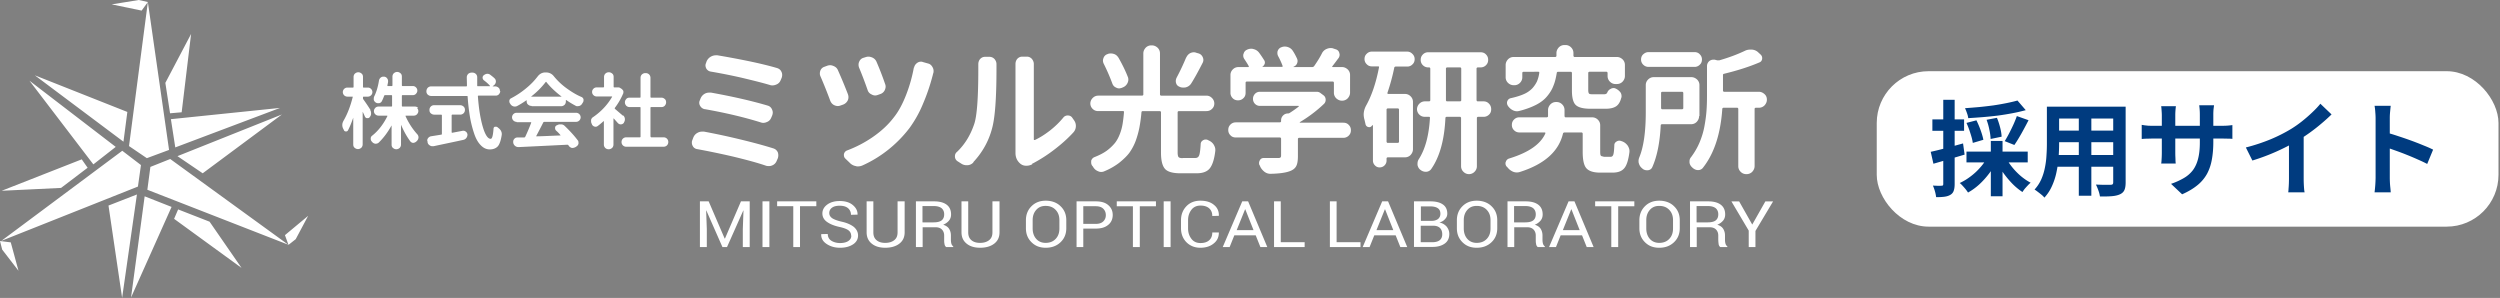 <svg width="386" height="46" fill="none" xmlns="http://www.w3.org/2000/svg"><rect width="100%" height="100%" fill="#808080" stroke="none"/><path d="M14.414 25.38L4.545 12.457 17.869 22.68l-3.455 2.7zM.208 37.188l21.089-8.382.467-3.322-2.883-2.206L.208 37.188zm16.544-5.449l2.103 14.247 2.286-15.96-4.39 1.713zm-4.13-7.137L.26 29.455l9.168-.441L13.53 25.9l-.909-1.298zm-10.96 12.82l1.195 4.386-2.52-3.27L0 37.214l1.662.208zm41.867-19.749l-12.233 9.083-3.896-2.647 16.129-6.436zM22.751 29.3l21.765 8.486L26.283 24.55l-3.064 1.22-.468 3.53zm-2.519 16.634l6.26-13.987-4.156-1.636-2.104 15.623zM32.36 34.23l4.935 7.137-10.414-7.578.623-1.454 4.857 1.895zm11.636 2.076l3.584-2.984-1.922 3.607-1.117.882-.545-1.505zM5.376 11.627l13.687 10.25.598-4.593-14.285-5.657zM22.83.312l-2.91 22.24 2.753 1.869 3.429-1.272L22.829.312zM26.387 18.4l16.856-1.739-16.18 6.099-.676-4.36zm-.13-.909l-.727-4.697 3.974-7.552-1.455 12.094-1.792.155zM21.868 1.635l-4.623-.96L21.427 0l1.402.311-.96 1.324zm35.296 15.389c.104.13.13.312.13.467v.078c0 .208-.104.39-.234.545-.078.104-.182.13-.312.13h-.078c-.156 0-.26-.104-.337-.26-.104-.233-.208-.493-.338-.726v5.035a.725.725 0 01-.208.519c-.156.13-.312.207-.52.207-.207 0-.363-.078-.519-.207-.155-.13-.207-.312-.207-.52v-4.126c-.26.753-.52 1.402-.806 1.947-.078.13-.155.181-.285.181h-.052c-.156 0-.26-.078-.312-.233-.026-.078-.078-.13-.104-.208a1.146 1.146 0 01-.13-.57c0-.234.078-.442.208-.676.572-.986 1.039-2.18 1.403-3.633v-.052h-.833a.71.71 0 01-.7-.7.709.709 0 01.7-.701h.884s.078-.026.078-.078v-1.557c0-.208.077-.39.207-.52.156-.129.312-.207.52-.207.208 0 .363.078.52.208.155.13.207.311.207.519v1.557s.026.078.078.078h.675c.208 0 .364.078.494.207a.71.71 0 01.207.494.709.709 0 01-.7.7h-.676s-.078.026-.078.078v.182s0 .104.052.155c.26.364.65.909 1.117 1.661m7.168-.337c.13.13.208.285.208.493 0 .208-.078.337-.208.493a.665.665 0 01-.494.208h-1.22s-.052 0-.052.026v.052a10.653 10.653 0 001.792 2.776.71.71 0 01.208.494.824.824 0 01-.208.519l-.104.103a.804.804 0 01-.494.234c-.181 0-.311-.078-.441-.208-.52-.7-1.013-1.557-1.455-2.595v3.063a.72.72 0 01-.207.518c-.156.13-.312.208-.52.208-.208 0-.363-.078-.52-.208-.155-.13-.207-.31-.207-.518V19.36c-.597 1.09-1.273 1.972-2 2.673a.706.706 0 01-.441.156h-.078a.744.744 0 01-.494-.286s-.026-.052-.052-.052a.636.636 0 01-.155-.415v-.078c0-.181.104-.337.26-.44.934-.753 1.713-1.766 2.31-2.985v-.052s-.025-.026-.051-.026h-1.325a.71.71 0 01-.493-.208.664.664 0 01-.208-.493c0-.207.078-.337.208-.493a.665.665 0 01.493-.208h2.026s.078-.026.078-.103v-1.558s-.026-.103-.078-.103H59.45s-.104.026-.13.078a6.528 6.528 0 01-.363.856c-.078.156-.208.26-.416.311h-.156a.596.596 0 01-.363-.103.716.716 0 01-.312-.416v-.207a.8.8 0 01.078-.338c.312-.622.571-1.453.727-2.439a.75.75 0 01.286-.467.639.639 0 01.39-.13h.13c.207.026.363.13.467.286.078.103.13.233.13.389v.13c-.026.207-.078.389-.104.545 0 .077 0 .103.078.103h.623s.078-.026.078-.104v-1.349c0-.207.078-.39.208-.519.156-.13.311-.208.52-.208.207 0 .363.078.519.208.155.13.207.312.207.52v1.348s.026.104.078.104h1.636a.65.65 0 01.468.208c.13.13.208.285.208.493 0 .208-.078.337-.208.493a.65.65 0 01-.467.208h-1.637s-.078.026-.078.104v1.557s.026.103.078.103h1.948a.71.71 0 01.494.208M77.24 14.04c0 .207-.078.363-.208.519a.667.667 0 01-.52.207h-2.648s-.104.026-.078.078c.13 1.895.39 3.478.753 4.723.363 1.246.779 1.869 1.22 1.869.234 0 .364-.52.442-1.557 0-.156.078-.26.208-.312h.155c.078 0 .156 0 .234.078.052 0 .078.052.104.078.182.13.338.286.442.467.078.156.13.312.13.467v.13c-.13.882-.338 1.48-.598 1.79-.285.312-.701.494-1.247.494-.519 0-.986-.208-1.402-.649-.416-.415-.753-1.012-1.013-1.79a16.86 16.86 0 01-.65-2.57 32.436 32.436 0 01-.363-3.166c0-.052-.052-.078-.104-.078h-5.532c-.207 0-.363-.078-.519-.207a.666.666 0 01-.208-.52c0-.207.078-.389.208-.544.156-.13.312-.208.52-.208h5.453s.078-.026.078-.104c0-.57-.026-1.012-.026-1.297 0-.208.078-.364.208-.52a.825.825 0 01.52-.207h.155c.208 0 .364.078.52.207.13.13.208.312.208.52v1.271c0 .078.026.104.104.104h1.87v-.052c-.208-.26-.52-.545-.936-.856a.542.542 0 01-.207-.415.46.46 0 01.207-.39.924.924 0 01.52-.207c.182 0 .338.051.493.181.234.182.442.338.624.52a.65.65 0 01.207.466c0 .208-.077.39-.233.545l-.26.208v.026h.39c.207 0 .363.078.52.208.155.13.207.311.207.519l.052-.026zm-7.428 3.659s-.078.026-.078.104v2.62s.026.079.078.079l1.636-.312h.13c.13 0 .234.052.338.13.155.104.233.26.26.441v.052a.836.836 0 01-.157.467.757.757 0 01-.467.312c-1.273.285-2.805.596-4.623.986h-.182a.7.7 0 01-.39-.13.712.712 0 01-.337-.441v-.13s-.052-.104-.052-.182a.52.52 0 01.104-.337.774.774 0 01.441-.311c.65-.104 1.17-.182 1.61-.26.079 0 .105-.052.105-.104v-2.88s-.026-.104-.104-.104h-1.091c-.208 0-.364-.078-.52-.208-.155-.13-.207-.311-.207-.519 0-.207.078-.39.207-.519a.667.667 0 01.52-.207h4.025c.208 0 .364.077.52.207a.666.666 0 01.208.52.721.721 0 01-.208.518c-.156.13-.312.208-.52.208h-1.246zm12.232-1.349c-.207 0-.363-.078-.519-.208-.156-.13-.208-.312-.208-.52v-.129h-.052c-.441.311-.935.623-1.428.882a.8.8 0 01-.338.078c-.078 0-.13 0-.207-.026a.79.79 0 01-.468-.337s-.026-.052-.052-.078a.61.61 0 01-.13-.337v-.13a.48.48 0 01.312-.39 13.017 13.017 0 002.285-1.53 10.794 10.794 0 001.792-1.843c.312-.39.702-.597 1.17-.597h.103c.468 0 .883.182 1.195.571.571.7 1.22 1.323 1.974 1.868.753.545 1.506 1.013 2.311 1.35a.55.55 0 01.312.363v.156a.57.57 0 01-.104.337c-.052.078-.078.13-.13.208a.763.763 0 01-.468.337c-.077 0-.155.026-.233.026a.522.522 0 01-.338-.104 12.62 12.62 0 01-1.402-.856h-.052v.234a.725.725 0 01-.208.519c-.156.13-.312.207-.52.207h-4.519l-.078-.052zm-2.285 2.465a.71.71 0 01-.701-.7.709.709 0 01.701-.702h9.194a.71.71 0 01.701.701.709.709 0 01-.701.7h-4.935s-.103.027-.13.079c-.26.519-.623 1.22-1.09 2.102v.052h.052c.83 0 2.051-.078 3.662-.13h.026v-.052a5.784 5.784 0 00-.676-.7.512.512 0 01-.155-.364v-.078c0-.181.103-.311.285-.39h.026a.831.831 0 01.494-.129h.13c.233 0 .415.104.57.26.754.726 1.43 1.453 1.975 2.18.104.103.13.233.13.389v.155a.711.711 0 01-.338.442l-.156.104s-.234.103-.363.103h-.182a.84.84 0 01-.468-.337s-.026-.052-.052-.078c-.052-.052-.104-.078-.155-.078-1.091.052-3.61.182-7.506.364h-.052a.802.802 0 01-.805-.7v-.13a.59.59 0 01.155-.416.604.604 0 01.494-.234h1.09s.105-.078.13-.13c.338-.726.65-1.453.91-2.153v-.052s-.026-.026-.052-.026h-2.182l-.026-.052zm2.26-3.919v.026h4.674v-.026c-.986-.753-1.766-1.505-2.337-2.232-.026-.052-.078-.026-.104 0a12.077 12.077 0 01-2.233 2.232zm14.206 2.933c.156.13.234.311.26.519v.078a.854.854 0 01-.156.493v.052c-.156.155-.286.233-.493.233-.182 0-.312-.078-.442-.207l-.623-.701h-.052v4.022c0 .208-.078.39-.208.52-.156.13-.312.207-.52.207h-.025a.726.726 0 01-.52-.208.725.725 0 01-.208-.519v-3.607h-.052c-.311.286-.597.52-.909.753a.5.5 0 01-.311.104c-.052 0-.104 0-.182-.027a.631.631 0 01-.39-.337c0-.052-.026-.078-.052-.13a.829.829 0 01-.078-.363v-.207a.711.711 0 01.338-.442 9.978 9.978 0 001.61-1.375 9.191 9.191 0 001.299-1.739v-.052h-2.389a.71.71 0 01-.494-.207.664.664 0 01-.208-.494c0-.207.078-.363.208-.493a.666.666 0 01.494-.207h1.038s.104-.026.104-.078v-1.531c0-.208.078-.39.208-.52a.725.725 0 01.52-.207h.025c.208 0 .364.078.52.208.156.13.208.311.208.519v1.531s.026.078.078.078h.649a.5.5 0 01.312.104l.207.13s.208.181.26.337v.181c0 .078 0 .156-.052.234a10.185 10.185 0 01-1.272 2.18c-.027.052 0 .104 0 .13.337.285.753.648 1.246 1.064m4.285 3.244s.026.103.104.103h1.896c.208 0 .39.078.52.208s.207.311.207.52a.722.722 0 01-.207.518.726.726 0 01-.52.208h-5.765a.725.725 0 01-.52-.208.725.725 0 01-.208-.519c0-.207.078-.39.208-.519a.726.726 0 01.52-.208h2.13s.077-.026.077-.103v-4.49s-.026-.078-.078-.078h-1.61a.725.725 0 01-.52-.207c-.13-.156-.207-.312-.207-.52 0-.207.078-.363.208-.518.13-.156.311-.208.519-.208h1.61s.078-.026.078-.078v-2.984c0-.208.078-.39.208-.52.156-.13.312-.207.52-.207h.077a.73.73 0 01.52.207c.13.13.207.312.207.52V15s.026.078.104.078h1.585c.207 0 .363.078.519.208.156.13.208.31.208.519 0 .207-.078.363-.208.518a.668.668 0 01-.519.208h-1.585s-.104.026-.104.078v4.49h.026zm7.169 1.921a.9.9 0 01-.676-.494 1.054 1.054 0 01-.129-.467c0-.104 0-.234.051-.364l.156-.415c.13-.337.338-.597.676-.778.233-.13.467-.182.727-.182h.259c1.663.311 3.533.7 5.558 1.194 2.052.493 3.766.96 5.169 1.401.311.104.519.286.675.597.052.156.078.312.078.467 0 .156-.026.312-.078.467l-.182.416a1.23 1.23 0 01-.675.674 1.165 1.165 0 01-.519.104c-.156 0-.286 0-.442-.052-1.35-.467-3.013-.908-5.038-1.401a122.968 122.968 0 00-5.61-1.168zm1.194-6.151c-.311-.078-.545-.234-.701-.494a.916.916 0 01-.156-.493c0-.13.026-.26.078-.363l.104-.26a1.48 1.48 0 01.649-.778c.234-.13.468-.182.728-.182h.259c3.455.623 6.363 1.298 8.727 1.999a.998.998 0 01.675.57c.078.156.13.338.13.494 0 .13-.026.285-.078.44l-.156.364c-.13.311-.337.545-.675.675a1.4 1.4 0 01-.545.13 1.18 1.18 0 01-.416-.078c-2.415-.753-5.298-1.454-8.675-2.05m.987-5.788a.963.963 0 01-.701-.467 1.157 1.157 0 01-.13-.467c0-.13.026-.26.078-.363l.078-.234c.13-.337.364-.597.675-.778a1.59 1.59 0 01.779-.208h.234c1.403.234 2.961.52 4.727.882 1.766.364 3.247.727 4.493 1.09.312.104.546.286.675.597.078.156.104.312.104.467 0 .13-.026.286-.078.442l-.155.363c-.13.311-.338.545-.676.675-.181.078-.363.13-.571.13-.13 0-.26 0-.39-.052-1.22-.364-2.701-.727-4.441-1.142a87.492 87.492 0 00-4.701-.935zm16.934.753a1.016 1.016 0 01-.104-.467c0-.156.026-.286.078-.441a.993.993 0 01.649-.597l.416-.156c.156-.052.311-.078.467-.078.156 0 .338.052.52.13.311.13.545.337.675.675a73.726 73.726 0 011.532 3.685c.052.155.078.285.078.44 0 .157-.026.338-.104.494a1.316 1.316 0 01-.701.649l-.441.155a1.18 1.18 0 01-.416.078 1.38 1.38 0 01-.519-.13c-.286-.13-.494-.363-.624-.674a75.652 75.652 0 00-1.506-3.763zm14.44-1.35c.052-.311.234-.57.494-.752a.932.932 0 01.571-.182.56.56 0 01.286.052l.831.234c.311.077.519.285.675.57.104.182.156.364.156.571 0 .104 0 .234-.052.364-.052.155-.078.337-.13.493a30.388 30.388 0 01-1.454 4.23 17.837 17.837 0 01-2.104 3.763 19.185 19.185 0 01-3.298 3.348 18.689 18.689 0 01-3.922 2.387 1.718 1.718 0 01-.701.156c-.13 0-.234 0-.364-.052a1.687 1.687 0 01-.935-.519l-.675-.649a.708.708 0 01-.208-.493v-.181c.078-.286.234-.468.493-.571a18.174 18.174 0 003.974-2.076c1.273-.883 2.363-1.87 3.247-3.037.727-.908 1.35-2.076 1.895-3.477a22.868 22.868 0 001.195-4.23m-8.467.025a1.317 1.317 0 01-.078-.44c0-.156.026-.312.104-.468a.992.992 0 01.65-.597l.337-.104c.156-.051.286-.077.442-.077.182 0 .389.052.571.13.312.13.546.363.675.674a46.376 46.376 0 011.325 3.426c.052.13.078.26.078.389 0 .182-.052.363-.13.545a1.16 1.16 0 01-.727.623l-.364.13c-.13.051-.285.077-.415.077a1.08 1.08 0 01-.52-.155 1.073 1.073 0 01-.623-.675 60.485 60.485 0 00-1.325-3.478zm17.661 14.638a1.326 1.326 0 01-.909.44h-.13a1.45 1.45 0 01-.857-.26l-.571-.363a.879.879 0 01-.39-.752c0-.286.104-.52.338-.7 1.195-1.143 2.078-2.596 2.649-4.309.416-1.245.623-4.048.623-8.408v-.805c0-.285.078-.545.26-.778.208-.234.468-.363.779-.363h.675c.312 0 .598.13.806.363.181.233.285.467.285.778v.779c0 4.49-.233 7.526-.675 9.109-.519 1.998-1.506 3.737-2.909 5.242m9.116.312a1.821 1.821 0 01-.909.233h-.052c-.337 0-.623-.104-.883-.311-.493-.416-.753-.96-.753-1.661V9.888c0-.286.078-.546.26-.78.208-.233.467-.362.779-.362h.727c.312 0 .571.13.779.363.182.233.286.493.286.778V21.54c0 .026 0 .052.052.078h.104c.727-.338 1.48-.805 2.259-1.402a13.22 13.22 0 002.13-2.05.839.839 0 01.701-.337c.312 0 .546.13.701.363l.234.337c.208.286.312.571.312.909 0 .389-.13.726-.39 1.012-.857.934-1.87 1.842-3.038 2.725a22.922 22.922 0 01-3.351 2.128m23.245-.909h1.974c.285 0 .493-.13.597-.415.104-.26.182-.856.234-1.739 0-.26.156-.467.389-.596a.735.735 0 01.39-.104.8.8 0 01.338.078c.026 0 .052.026.078.052.337.13.623.363.805.648.156.26.259.52.259.779v.181c-.155 1.35-.467 2.258-.883 2.751-.415.493-1.09.727-1.999.727h-2.52c-1.168 0-1.974-.234-2.363-.675-.416-.467-.623-1.297-.623-2.543V17.31s-.052-.156-.156-.156H176.4s-.156.052-.156.156a23.35 23.35 0 01-.312 2.335 13.86 13.86 0 01-.571 2.076 7.996 7.996 0 01-.987 1.869c-.39.519-.935 1.038-1.584 1.557-.65.493-1.403.934-2.286 1.298a1.097 1.097 0 01-.467.103c-.156 0-.338-.026-.468-.103a1.476 1.476 0 01-.779-.65c-.052-.077-.078-.129-.156-.207a.854.854 0 01-.156-.493v-.26a.846.846 0 01.494-.57c.727-.286 1.35-.597 1.896-.986a7.15 7.15 0 001.272-1.194c.312-.39.572-.883.779-1.428a7.728 7.728 0 00.416-1.557c.078-.493.156-1.09.208-1.79 0-.104-.026-.156-.13-.156h-3.844c-.338 0-.623-.104-.857-.337a1.161 1.161 0 01-.364-.83c0-.312.13-.624.364-.857.234-.234.519-.364.857-.364h6.805s.156-.052.156-.155V8.253c0-.338.129-.623.363-.883a1.18 1.18 0 01.857-.363h.104c.338 0 .623.13.883.363.234.234.364.52.364.883v6.358s.052.155.156.155h7.012c.338 0 .623.13.857.364.234.233.364.519.364.856 0 .337-.13.623-.364.83-.234.234-.519.338-.857.338h-4.285s-.156.052-.156.156v6.228c0 .363.052.623.156.727.103.103.311.155.675.155m-8.519-12.56c.052.155.078.285.078.441 0 .182-.052.363-.13.519a1.324 1.324 0 01-.727.675l-.182.078s-.26.077-.389.077a.975.975 0 01-.468-.13c-.312-.13-.493-.363-.597-.674a29.798 29.798 0 00-1.299-2.984 1.162 1.162 0 01-.13-.494c0-.13.026-.26.078-.389a.937.937 0 01.624-.623c.155-.078.337-.103.493-.103.156 0 .338.025.493.077.338.104.572.338.754.65.597 1.063 1.064 2.023 1.402 2.906m9.012-2.985c.13-.311.338-.545.624-.7a1.39 1.39 0 01.545-.13c.13 0 .26.026.39.078l.363.104c.312.103.52.31.649.622.052.13.078.26.078.39a.98.98 0 01-.129.467c-.676 1.323-1.247 2.361-1.741 3.14a1.384 1.384 0 01-.779.597c-.156.052-.311.052-.467.052-.182 0-.364-.026-.52-.104-.285-.104-.493-.286-.571-.571-.052-.13-.052-.234-.052-.363 0-.156.052-.338.13-.494a34.589 34.589 0 001.48-3.14m24.258 10.096c.337 0 .623.103.831.337.234.233.338.493.338.83 0 .338-.104.597-.338.83a1.137 1.137 0 01-.831.338h-6.857s-.155.052-.155.156v2.673c0 .675-.078 1.194-.26 1.531-.182.363-.52.623-1.039.805-.649.233-1.61.363-2.909.389h-.052c-.337 0-.623-.104-.909-.312-.286-.233-.519-.493-.675-.856a.775.775 0 00-.104-.208c-.052-.103-.052-.207-.052-.311a.86.86 0 01.13-.415c.13-.234.338-.338.597-.338h2.13c.234 0 .364 0 .441-.077.078-.052.104-.156.104-.312v-2.621s-.052-.156-.156-.156h-6.83c-.338 0-.623-.104-.831-.337a1.095 1.095 0 01-.338-.83c0-.338.104-.597.338-.831.234-.234.519-.337.831-.337h6.83s.156-.052.156-.156v-.156c0-.285.104-.545.312-.752a1.04 1.04 0 01.753-.312.44.44 0 00.26-.078 18.84 18.84 0 001.402-.986v-.052c0-.026 0-.052-.052-.052h-5.947c-.286 0-.546-.103-.753-.311a1.056 1.056 0 01-.312-.779c0-.311.104-.545.312-.778.207-.208.467-.312.753-.312h8.778c.234 0 .442.078.624.234l.389.285c.26.182.364.442.364.727a.843.843 0 01-.26.623 20.825 20.825 0 01-3.74 2.829v.052s0 .026.026.026h6.701zm-14.934-6.359s-.156.052-.156.156v1.583c0 .338-.104.623-.337.83-.234.234-.52.338-.831.338-.312 0-.624-.104-.832-.337a1.138 1.138 0 01-.337-.83v-2.752c0-.337.13-.623.363-.856.234-.234.52-.363.884-.363h1.506s.078 0 .078-.052v-.078c-.182-.338-.416-.7-.675-1.09a.933.933 0 01-.182-.571c0-.078 0-.156.052-.26a.893.893 0 01.519-.622 1.41 1.41 0 01.649-.156.95.95 0 01.364.052c.338.078.623.26.831.519.338.441.597.856.831 1.22a.63.63 0 01.052.57.92.92 0 01-.389.442h3.064s.078 0 .104-.052v-.104a11.682 11.682 0 00-.675-1.48 1.056 1.056 0 01-.13-.466c0-.13 0-.26.052-.364a.896.896 0 01.571-.57c.182-.079.364-.105.52-.105.156 0 .337.026.467.078.338.104.598.312.779.597.26.39.468.805.65 1.194.052.13.078.26.078.363 0 .104-.026.234-.078.364-.104.26-.286.415-.546.519v.052h2.935s.182-.052.234-.13c.467-.675.883-1.324 1.22-1.998.156-.312.416-.545.728-.675.181-.078.389-.13.571-.13.13 0 .286 0 .416.052l.389.13c.286.078.494.26.572.57.026.104.051.182.051.286a.914.914 0 01-.155.493c-.338.441-.65.883-.987 1.298-.026 0-.026.026 0 .052 0 .026.052.052.078.052h1.428c.338 0 .623.13.883.363.234.233.364.519.364.856V14.3c0 .338-.13.623-.364.883a1.194 1.194 0 01-.883.363c-.338 0-.623-.13-.883-.363a1.192 1.192 0 01-.364-.883v-1.557s-.051-.156-.155-.156h-13.324zm25.608-4.256c.234.234.338.494.338.805 0 .312-.104.597-.338.805a1.08 1.08 0 01-.805.337h-1.818s-.182.052-.182.156a32.006 32.006 0 01-1.065 3.918c0 .052 0 .078.026.104 0 .026.052.052.104.052h2.597c.338 0 .624.13.858.363.233.234.363.52.363.857v7.318c0 .337-.13.623-.363.882a1.18 1.18 0 01-.858.364h-2.701s-.155.052-.155.155v.338c0 .285-.104.545-.312.753a1.042 1.042 0 01-.753.31.941.941 0 01-.727-.31 1.038 1.038 0 01-.312-.753v-5.398s0-.052-.052-.052h-.052s-.026.052-.052.078a.492.492 0 01-.545.207.554.554 0 01-.442-.44c-.052-.234-.104-.442-.156-.675a3.048 3.048 0 01-.13-.805c0-.467.13-.934.364-1.375.857-1.532 1.532-3.478 2-5.917.026-.104 0-.156-.13-.156h-.961c-.312 0-.597-.104-.805-.337a1.078 1.078 0 01-.338-.805c0-.311.104-.597.338-.804a1.08 1.08 0 01.805-.338h5.428c.312 0 .571.104.805.338m-2.207 13.754s.155-.052.155-.156v-5.008s-.051-.156-.155-.156h-1.611s-.155.052-.155.156v5.008s.052.156.155.156h1.611zm13.219-6.41c.338 0 .624.13.831.363.234.234.338.52.338.857 0 .337-.104.622-.338.83a1.135 1.135 0 01-.831.337h-.883s-.156.052-.156.156v7.474c0 .338-.129.623-.363.857a1.18 1.18 0 01-.857.363c-.338 0-.624-.13-.857-.363a1.175 1.175 0 01-.364-.857v-7.474s-.052-.155-.156-.155h-2.103s-.156.051-.156.155c-.156 3.4-.883 6.021-2.182 7.89a1.004 1.004 0 01-.779.44h-.078a1.27 1.27 0 01-.805-.285c-.26-.181-.39-.441-.468-.752v-.208c0-.234.052-.467.182-.675 1.013-1.557 1.584-3.685 1.74-6.41 0-.104-.026-.155-.156-.155h-.623c-.338 0-.623-.104-.857-.338a1.161 1.161 0 01-.364-.83c0-.312.13-.623.364-.857a1.18 1.18 0 01.857-.363h.675s.156-.052.156-.156v-4.93s-.052-.156-.156-.156h-.155a1.14 1.14 0 01-.832-.338 1.098 1.098 0 01-.337-.83c0-.337.104-.597.337-.83a1.1 1.1 0 01.832-.338h8.077c.337 0 .623.104.831.337.234.234.337.494.337.83 0 .338-.103.598-.337.831-.234.234-.52.338-.831.338h-.468s-.156.052-.156.155v4.931s.052.156.156.156h.935zm-5.817-.156s.052.156.155.156h2.052s.156-.052.156-.156v-4.93s-.052-.156-.156-.156h-2.052s-.155.052-.155.155v4.931zm24.257 8.72h1.169c.182 0 .338-.104.415-.338.078-.233.13-.7.156-1.453 0-.285.156-.467.39-.597a.734.734 0 01.389-.104.8.8 0 01.338.078.37.37 0 01.156.052c.337.13.597.364.805.65.156.259.26.518.26.778v.181c-.156 1.22-.416 2.076-.805 2.518-.39.467-.987.674-1.818.674h-1.896c-1.039 0-1.74-.233-2.13-.674-.39-.442-.571-1.298-.571-2.544v-2.828s-.052-.156-.156-.156h-2.701s-.156.052-.182.156c-.649 2.776-2.883 4.749-6.649 5.942a1.474 1.474 0 01-.467.078c-.182 0-.364-.026-.572-.103a2.103 2.103 0 01-.857-.65l-.156-.155a.731.731 0 01-.181-.493c0-.078 0-.156.052-.234a.745.745 0 01.519-.519c2.961-.908 4.831-2.18 5.584-3.866v-.104c0-.026-.052-.052-.104-.052h-3.896a1.14 1.14 0 01-.831-.337 1.094 1.094 0 01-.337-.83c0-.338.103-.598.337-.831.234-.234.494-.338.831-.338h4.26s.155-.052.155-.155v-.96c0-.338.13-.623.364-.883.234-.234.519-.363.857-.363h.104c.338 0 .623.13.857.363.234.233.364.519.364.882v.96s.052.156.155.156h4.104c.338 0 .649.13.883.364.234.233.364.519.364.856v4.074c0 .338.026.545.104.623.051.078.207.13.441.13m-4.909-12.924s-.052-.156-.155-.156h-2.026s-.156.052-.156.156c-.13.779-.286 1.453-.52 1.998-.207.571-.545 1.116-.96 1.61-.416.518-.987.96-1.689 1.323-.701.363-1.584.7-2.623.96a1.519 1.519 0 01-.337.052 1.41 1.41 0 01-.65-.156 2.016 2.016 0 01-.779-.7.86.86 0 01-.13-.416c0-.103 0-.181.052-.285a.712.712 0 01.546-.467c.805-.182 1.48-.39 1.999-.623a4.08 4.08 0 001.299-.882c.312-.338.545-.701.727-1.064a5.31 5.31 0 00.364-1.35c0-.104-.026-.156-.156-.156H235.2s-.156.052-.156.156v.7c0 .338-.13.624-.364.857a1.178 1.178 0 01-.857.364h-.104c-.337 0-.649-.13-.883-.364a1.175 1.175 0 01-.363-.856v-1.895c0-.337.129-.623.363-.882.234-.234.52-.363.883-.363h6.441s.156-.052.156-.156V8.2c0-.338.13-.623.364-.883.233-.233.519-.363.883-.363h.155c.338 0 .624.13.858.363.233.234.363.52.363.883v.44s.052.157.156.157h6.545c.337 0 .623.13.883.363.234.234.363.519.363.882v1.687c0 .338-.129.623-.363.883-.234.233-.52.363-.883.363h-.208c-.338 0-.623-.13-.857-.364a1.192 1.192 0 01-.364-.882v-.493s-.052-.156-.155-.156h-2.676s-.155.052-.155.156v2.673c0 .286.052.467.129.545.078.078.286.104.598.104h1.688c.26 0 .442-.078.519-.26a1.02 1.02 0 01.52-.57.864.864 0 01.415-.13.66.66 0 01.312.052c.312.13.571.337.779.597.13.181.182.389.182.596 0 .104 0 .182-.052.286-.156.623-.441 1.064-.805 1.297-.364.234-.883.364-1.584.364h-2.39c-1.116 0-1.87-.208-2.259-.597-.39-.39-.572-1.142-.572-2.206v-2.751zm19.635 6.696c0 .337-.13.622-.364.882a1.192 1.192 0 01-.883.363h-4.519s-.156.052-.156.156c-.129 2.673-.571 4.827-1.298 6.462-.13.285-.338.441-.675.493h-.182a1.05 1.05 0 01-.65-.234l-.051-.052a1.437 1.437 0 01-.52-.778c-.052-.13-.052-.26-.052-.39 0-.181.052-.389.13-.57.649-1.583.987-3.893.987-6.955v-4.178c0-.338.13-.623.364-.857.233-.233.519-.363.857-.363h5.817c.338 0 .624.13.883.363.234.234.364.52.364.857v4.775l-.052.026zm-.701-9.888c.311 0 .597.104.805.337.234.234.337.493.337.805 0 .311-.103.597-.337.804a1.081 1.081 0 01-.805.338h-7.091c-.311 0-.597-.104-.831-.338a1.08 1.08 0 01-.337-.804c0-.312.104-.597.337-.805.234-.207.494-.337.831-.337h7.091zm-1.74 6.28s-.052-.155-.156-.155h-3.117s-.156.052-.156.155v2.388s.052.156.156.156h3.117s.156-.052.156-.156v-2.388zm11.661-.155c.338 0 .623.13.883.363.26.234.364.519.364.856 0 .338-.13.623-.364.883a1.194 1.194 0 01-.883.363h-.494s-.155.052-.155.156v8.85c0 .337-.13.622-.364.882a1.194 1.194 0 01-.883.363h-.052a1.18 1.18 0 01-.857-.363 1.192 1.192 0 01-.364-.883v-8.85s-.052-.155-.155-.155h-2.156s-.156.052-.156.156c-.26 3.866-1.247 6.903-2.987 9.109a.922.922 0 01-.753.363c-.312 0-.597-.13-.857-.363l-.052-.052c-.26-.234-.389-.493-.415-.779v-.155c0-.26.078-.468.259-.675.52-.7.961-1.454 1.299-2.258.338-.805.597-1.66.753-2.517.156-.857.26-1.635.312-2.336.052-.7.078-1.48.078-2.31V10.2c0-.311.13-.57.363-.779.182-.13.39-.207.598-.207h.233l.39.104h.312c1.532-.442 2.83-.935 3.973-1.48.26-.13.546-.181.831-.181h.208c.364.026.701.155.961.389l.364.337c.181.156.285.338.285.571v.13c-.052.286-.181.467-.467.571-1.584.675-3.402 1.246-5.428 1.739-.104.026-.156.078-.156.181v2.44s.052.156.156.156h5.428-.052zM109.419 31.09l2.467 5.735h.052l2.467-5.735h1.351v7.059h-1.065v-2.777l.104-2.88h-.026l-2.519 5.657h-.702l-2.493-5.658h-.026l.104 2.88v2.778h-1.065v-7.06h1.351zm9.375 0h-1.064v7.059h1.064v-7.06zm7.247.752h-2.52v6.307h-1.039v-6.307h-2.493v-.752h6.052v.752zm5.376 4.542c0-.311-.13-.597-.39-.804-.26-.208-.727-.39-1.428-.545-.831-.182-1.455-.442-1.922-.779-.468-.337-.701-.779-.701-1.297 0-.546.259-1.013.753-1.376.493-.363 1.142-.545 1.922-.545.857 0 1.532.208 2.025.623.494.415.754.908.728 1.48l-1.013.025c0-.415-.156-.752-.442-1.012-.311-.26-.727-.39-1.298-.39-.52 0-.935.105-1.195.312a.975.975 0 00-.416.83c0 .312.156.572.442.78.312.207.805.388 1.48.544.831.182 1.429.467 1.87.805.416.363.65.804.65 1.323 0 .571-.26 1.038-.78 1.376-.519.337-1.168.519-1.999.519-.78 0-1.455-.182-2.052-.571-.598-.39-.883-.883-.857-1.532l1.013-.025c0 .44.181.804.545 1.038.364.233.831.363 1.351.363.519 0 .961-.104 1.272-.311.312-.208.468-.468.468-.83m8.233-5.295v4.775c0 .779-.286 1.35-.831 1.765-.546.415-1.273.622-2.156.622-.883 0-1.558-.207-2.078-.622-.519-.416-.805-.986-.805-1.765V31.09h1.039v4.775c0 .545.156.934.493 1.22.338.285.78.415 1.325.415.571 0 1.039-.13 1.402-.415.364-.286.52-.675.52-1.22V31.09h1.091zm2.779 3.996v3.063h-1.039v-7.06h2.805c.857 0 1.506.183 1.948.52.441.337.675.83.675 1.505 0 .363-.104.675-.312.934-.208.26-.519.493-.909.65.416.129.727.337.909.622.182.285.286.623.286 1.038v.675c0 .207.026.415.078.597a.801.801 0 00.286.415v.104h-1.091a.703.703 0 01-.26-.493c-.052-.208-.052-.442-.052-.65v-.648c0-.39-.13-.7-.364-.934-.233-.234-.571-.338-.986-.338h-1.974zm0-.752h1.662c.597 0 1.013-.104 1.272-.312.26-.207.39-.519.39-.934 0-.39-.13-.7-.39-.934-.259-.208-.649-.338-1.194-.338h-1.766v2.492l.026.026zm11.869-3.244v4.775c0 .779-.286 1.35-.831 1.765-.546.415-1.273.622-2.156.622-.883 0-1.558-.207-2.078-.622-.519-.416-.805-.986-.805-1.765V31.09h1.039v4.775c0 .545.156.934.493 1.22.338.285.78.415 1.325.415.571 0 1.039-.13 1.403-.415.363-.286.519-.675.519-1.22V31.09h1.091zm10.31 4.152c0 .857-.285 1.583-.883 2.154-.597.571-1.35.857-2.285.857s-1.636-.286-2.208-.857c-.571-.57-.857-1.271-.857-2.154v-1.245c0-.857.286-1.583.857-2.154.572-.571 1.299-.857 2.208-.857.909 0 1.714.286 2.285.857.598.57.883 1.297.883 2.154v1.245zm-1.064-1.245c0-.65-.182-1.168-.572-1.583-.389-.416-.909-.623-1.558-.623-.623 0-1.091.207-1.454.623-.364.415-.546.934-.546 1.583v1.271c0 .65.182 1.194.546 1.61.363.415.857.622 1.454.622.649 0 1.169-.207 1.558-.623.39-.415.572-.934.572-1.609v-1.271zm3.688 1.323v2.829h-1.039v-7.06h2.961c.831 0 1.48.183 1.921.572.468.389.702.908.702 1.53 0 .624-.234 1.169-.702 1.532-.467.39-1.09.571-1.921.571h-1.922v.026zm0-.753h1.922c.519 0 .909-.13 1.168-.389.26-.26.39-.57.39-.96s-.13-.727-.39-.986c-.259-.26-.649-.39-1.168-.39h-1.922v2.725zm11.219-2.725h-2.493v6.307h-1.065v-6.307h-2.493v-.752h6.051v.752zm2.26-.752h-1.065v7.059h1.065v-7.06zm7.454 4.801c0 .7-.234 1.246-.779 1.687-.52.441-1.221.675-2.078.675-.857 0-1.584-.286-2.156-.857-.545-.57-.831-1.271-.831-2.154v-1.245c0-.857.286-1.583.831-2.154.546-.571 1.273-.857 2.156-.857.883 0 1.584.208 2.104.65.519.414.779.985.753 1.686l-1.013.026c0-.493-.156-.882-.468-1.168-.311-.285-.779-.441-1.35-.441-.571 0-1.065.207-1.403.649-.337.44-.519.96-.519 1.609v1.271c0 .65.182 1.168.519 1.61.338.44.806.648 1.403.648s1.039-.156 1.35-.441c.312-.285.468-.675.468-1.194h1.013zm5.636.441h-3.247l-.727 1.817h-1.065l3.013-7.06h.909l2.961 7.06h-1.065l-.727-1.817h-.052zm-2.909-.804h2.623l-1.273-3.218h-.026l-1.298 3.218h-.026zm6.83 1.868h3.688v.753h-4.726v-7.06h1.038v6.307zm8.623 0h3.688v.753h-4.727v-7.06h1.039v6.307zm9.064-1.064h-3.246l-.728 1.817h-1.064l3.012-7.06h.909l2.961 7.06h-1.065l-.727-1.817h-.052zm-2.935-.804h2.623l-1.272-3.218h-.026l-1.299 3.218h-.026zm5.818 2.621v-7.06h2.545c.805 0 1.455.157 1.896.468.468.311.701.805.701 1.427 0 .312-.104.597-.337.83-.208.26-.52.442-.883.546.467.078.831.311 1.116.623.26.337.416.7.416 1.141 0 .65-.234 1.142-.701 1.48-.468.337-1.091.519-1.87.519h-2.883v.026zm1.039-4.049h1.714c.39 0 .701-.104.961-.285.234-.208.364-.467.364-.805 0-.389-.13-.674-.39-.856-.26-.182-.649-.286-1.143-.286h-1.48v2.258l-.026-.026zm0 .753v2.543h1.818c.467 0 .857-.104 1.117-.311.259-.208.389-.52.389-.909s-.104-.726-.337-.96c-.234-.233-.572-.363-1.039-.363h-1.974.026zm11.817.389c0 .857-.286 1.583-.883 2.154s-1.351.857-2.286.857-1.636-.286-2.207-.857c-.572-.57-.857-1.271-.857-2.154v-1.245c0-.857.285-1.583.857-2.154.571-.571 1.298-.857 2.207-.857.909 0 1.715.286 2.286.857.597.57.883 1.297.883 2.154v1.245zm-1.039-1.245c0-.65-.182-1.168-.571-1.583-.39-.416-.909-.623-1.559-.623-.623 0-1.09.207-1.454.623-.364.415-.545.934-.545 1.583v1.271c0 .65.181 1.194.545 1.61.364.415.857.622 1.454.622.65 0 1.169-.207 1.559-.623.389-.415.571-.934.571-1.609v-1.271zm3.662 1.089v3.063h-1.039v-7.06h2.805c.857 0 1.507.183 1.948.52.442.337.675.83.675 1.505 0 .363-.104.675-.311.934a2.22 2.22 0 01-.909.65c.415.129.727.337.909.622.181.285.285.623.285 1.038v.675c0 .207.026.415.078.597a.801.801 0 00.286.415v.104h-1.091a.703.703 0 01-.26-.493c-.052-.208-.052-.442-.052-.65v-.648c0-.39-.129-.7-.363-.934-.234-.234-.572-.338-.987-.338h-1.974zm0-.752h1.662c.598 0 1.013-.104 1.273-.312.26-.207.389-.519.389-.934 0-.39-.129-.7-.389-.934-.26-.208-.649-.338-1.195-.338h-1.766v2.492l.026.026zm10.415 1.998h-3.247l-.727 1.817h-1.065l3.013-7.06h.909l2.961 7.06h-1.065l-.727-1.817h-.052zm-2.935-.804h2.623l-1.273-3.218h-.026l-1.298 3.218h-.026zm11.064-3.686h-2.493v6.307h-1.065v-6.307h-2.494v-.752h6.052v.752zm7.012 3.4c0 .857-.285 1.583-.883 2.154-.597.571-1.35.857-2.285.857s-1.637-.286-2.208-.857c-.571-.57-.857-1.271-.857-2.154v-1.245c0-.857.286-1.583.857-2.154s1.299-.857 2.208-.857c.909 0 1.714.286 2.285.857.598.57.883 1.297.883 2.154v1.245zm-1.039-1.245c0-.65-.181-1.168-.571-1.583-.39-.416-.909-.623-1.558-.623-.624 0-1.091.207-1.455.623-.363.415-.545.934-.545 1.583v1.271c0 .65.182 1.194.545 1.61.364.415.857.622 1.455.622.649 0 1.168-.207 1.558-.623.39-.415.571-.934.571-1.609v-1.271zm3.662 1.089v3.063h-1.038v-7.06h2.804c.858 0 1.507.183 1.948.52.442.337.676.83.676 1.505 0 .363-.104.675-.312.934a2.22 2.22 0 01-.909.65c.415.129.727.337.909.622.182.285.286.623.286 1.038v.675c0 .207.026.415.078.597a.794.794 0 00.285.415v.104h-1.091a.706.706 0 01-.259-.493 5.454 5.454 0 01-.052-.65v-.648c0-.39-.13-.7-.364-.934-.234-.234-.571-.338-.987-.338h-1.974zm0-.752h1.663c.597 0 1.012-.104 1.272-.312.26-.207.39-.519.39-.934 0-.39-.13-.7-.39-.934-.26-.208-.649-.338-1.195-.338h-1.766v2.492l.026.026zm8.571.337l2.026-3.581h1.195l-2.728 4.567v2.492h-1.038v-2.544l-2.675-4.515h1.194l2.026 3.581z" fill="#fff"/><rect x="289.768" y="10.993" width="96" height="24" rx="8" fill="#fff"/><path d="M311.496 15.521l1.28 1.488a25.98 25.98 0 01-2.016.464c-.726.139-1.478.262-2.256.368-.779.096-1.558.176-2.336.24-.779.064-1.536.117-2.272.16a3.413 3.413 0 00-.192-.768 7.757 7.757 0 00-.304-.768c.725-.053 1.456-.112 2.192-.176.746-.075 1.477-.16 2.192-.256a39.376 39.376 0 002.016-.352c.64-.128 1.205-.261 1.696-.4zm-7.872 3.456l1.536-.4c.234.47.453.987.656 1.552.202.566.341 1.05.416 1.456l-1.632.48c-.054-.405-.176-.896-.368-1.472a13.584 13.584 0 00-.608-1.616zm3.104-.48l1.6-.304c.192.459.357.96.496 1.504.138.544.213 1.014.224 1.408l-1.696.352a8.15 8.15 0 00-.192-1.408 9.485 9.485 0 00-.432-1.552zm4.672-.576l1.808.64c-.235.459-.48.923-.736 1.392-.246.459-.496.902-.752 1.328-.246.416-.48.784-.704 1.104l-1.488-.592c.213-.341.437-.736.672-1.184.234-.448.458-.907.672-1.376.213-.47.389-.907.528-1.312zm-7.776 5.488h9.456v1.664h-9.456V23.41zm3.76-1.648h1.808v8.544h-1.808v-8.544zm-.576 2.608l1.488.512a11.34 11.34 0 01-1.184 1.92 12.713 12.713 0 01-1.52 1.68 9.323 9.323 0 01-1.728 1.248 7.251 7.251 0 00-.368-.512c-.15-.181-.304-.357-.464-.528a3.332 3.332 0 00-.448-.432 9.017 9.017 0 001.664-1.008 9.43 9.43 0 001.472-1.36 8.082 8.082 0 001.088-1.52zm2.944.064c.266.49.597.976.992 1.456.394.48.832.923 1.312 1.328.49.405.981.736 1.472.992-.128.107-.278.25-.448.432-.16.17-.315.342-.464.512a7.4 7.4 0 00-.352.496 9.482 9.482 0 01-1.52-1.248 14.538 14.538 0 01-1.376-1.632 13.284 13.284 0 01-1.072-1.824l1.456-.512zm-11.648-.992c.64-.139 1.402-.325 2.288-.56.896-.235 1.797-.48 2.704-.736l.24 1.728a480.508 480.508 0 01-4.816 1.408l-.416-1.84zm.256-5.008h4.896v1.76h-4.896v-1.76zm1.68-3.024h1.76v12.992c0 .438-.048.784-.144 1.04a1.11 1.11 0 01-.496.624c-.235.15-.534.25-.896.304a8.055 8.055 0 01-1.328.064 5.363 5.363 0 00-.176-.88 6.21 6.21 0 00-.32-.896c.298.01.57.021.816.032.256 0 .432-.005.528-.016.096 0 .16-.016.192-.048.042-.043.064-.117.064-.224V15.41zm17.104 1.056h9.808v1.84h-9.808v-1.84zm0 3.696h9.84v1.792h-9.84v-1.792zm-.032 3.776h9.936v1.808h-9.936v-1.808zm-1.072-7.472h1.888v5.76c0 .63-.027 1.317-.08 2.064a16.75 16.75 0 01-.32 2.256 9.92 9.92 0 01-.688 2.144 6.574 6.574 0 01-1.184 1.824 2.724 2.724 0 00-.432-.432c-.192-.16-.39-.314-.592-.464a5.811 5.811 0 00-.496-.352 5.905 5.905 0 001.04-1.584 8.48 8.48 0 00.56-1.808c.128-.63.208-1.253.24-1.872.042-.63.064-1.227.064-1.792v-5.744zm10.24 0h1.92v11.696c0 .512-.064.907-.192 1.184-.128.288-.358.507-.688.656-.32.15-.731.245-1.232.288-.502.043-1.12.059-1.856.048a4.59 4.59 0 00-.24-.928 7.125 7.125 0 00-.384-.912l.928.032h1.344c.149 0 .25-.026.304-.08.064-.053.096-.155.096-.304v-11.68zm-5.312.736h1.936v13.024h-1.936V17.201zm20.768 4.72c0 .992-.075 1.893-.224 2.704-.139.8-.384 1.53-.736 2.192a6.01 6.01 0 01-1.472 1.76c-.63.523-1.424.997-2.384 1.424l-1.712-1.616a10.818 10.818 0 001.984-.896 4.686 4.686 0 001.392-1.216c.362-.49.629-1.077.8-1.76.181-.693.272-1.53.272-2.512v-4.256c0-.33-.011-.619-.032-.864a14.711 14.711 0 00-.064-.624h2.288c-.022.16-.048.368-.08.624a9.86 9.86 0 00-.032.864v4.176zm-5.776-5.52c-.022.15-.043.352-.064.608a9.426 9.426 0 00-.032.832v5.728c0 .235.005.464.016.688.01.213.016.405.016.576.01.16.021.299.032.416h-2.24c.021-.117.037-.256.048-.416l.032-.576c.01-.224.016-.453.016-.688v-5.728c0-.235-.011-.475-.032-.72a7.966 7.966 0 00-.064-.72h2.272zm-5.28 2.88c.106.01.245.032.416.064.17.021.368.043.592.064.224.01.469.016.736.016h10.496c.426 0 .773-.01 1.04-.032.266-.021.506-.048.72-.08v2.128a5.809 5.809 0 00-.688-.032c-.288-.01-.646-.016-1.072-.016h-10.496c-.267 0-.512.005-.736.016a9.26 9.26 0 00-.576.016c-.16.01-.304.021-.432.032v-2.176zm16.08 3.488a28.403 28.403 0 003.904-1.296 23.778 23.778 0 003.088-1.568c.554-.341 1.109-.73 1.664-1.168A22.72 22.72 0 00357 17.361c.501-.47.922-.917 1.264-1.344l1.728 1.648c-.491.48-1.03.966-1.616 1.456-.576.49-1.179.96-1.808 1.408-.63.448-1.254.859-1.872 1.232-.608.352-1.291.715-2.048 1.088a32.05 32.05 0 01-4.88 1.936l-1.008-2.016zm6.656-1.84l2.272-.528v7.2a19.43 19.43 0 00.064 1.536c.021.245.048.432.08.56h-2.528a5.13 5.13 0 00.048-.56c.021-.235.037-.49.048-.768.01-.277.016-.533.016-.768V20.93zm13.376 6.528v-9.2c0-.277-.016-.597-.048-.96a7.63 7.63 0 00-.112-.96h2.496c-.032.277-.064.587-.096.928-.032.33-.048.662-.048.992v9.2c0 .15.005.363.016.64.01.267.032.544.064.832.032.288.053.544.064.768h-2.496a20.446 20.446 0 00.16-2.24zm1.712-6.976c.533.139 1.13.32 1.792.544a55.69 55.69 0 012 .688c.672.245 1.301.49 1.888.736.597.235 1.093.453 1.488.656l-.912 2.208c-.448-.235-.944-.47-1.488-.704a39.02 39.02 0 00-1.664-.704 39.765 39.765 0 00-1.648-.624 97.727 97.727 0 00-1.456-.512v-2.288z" fill="#003B7F"/></svg>